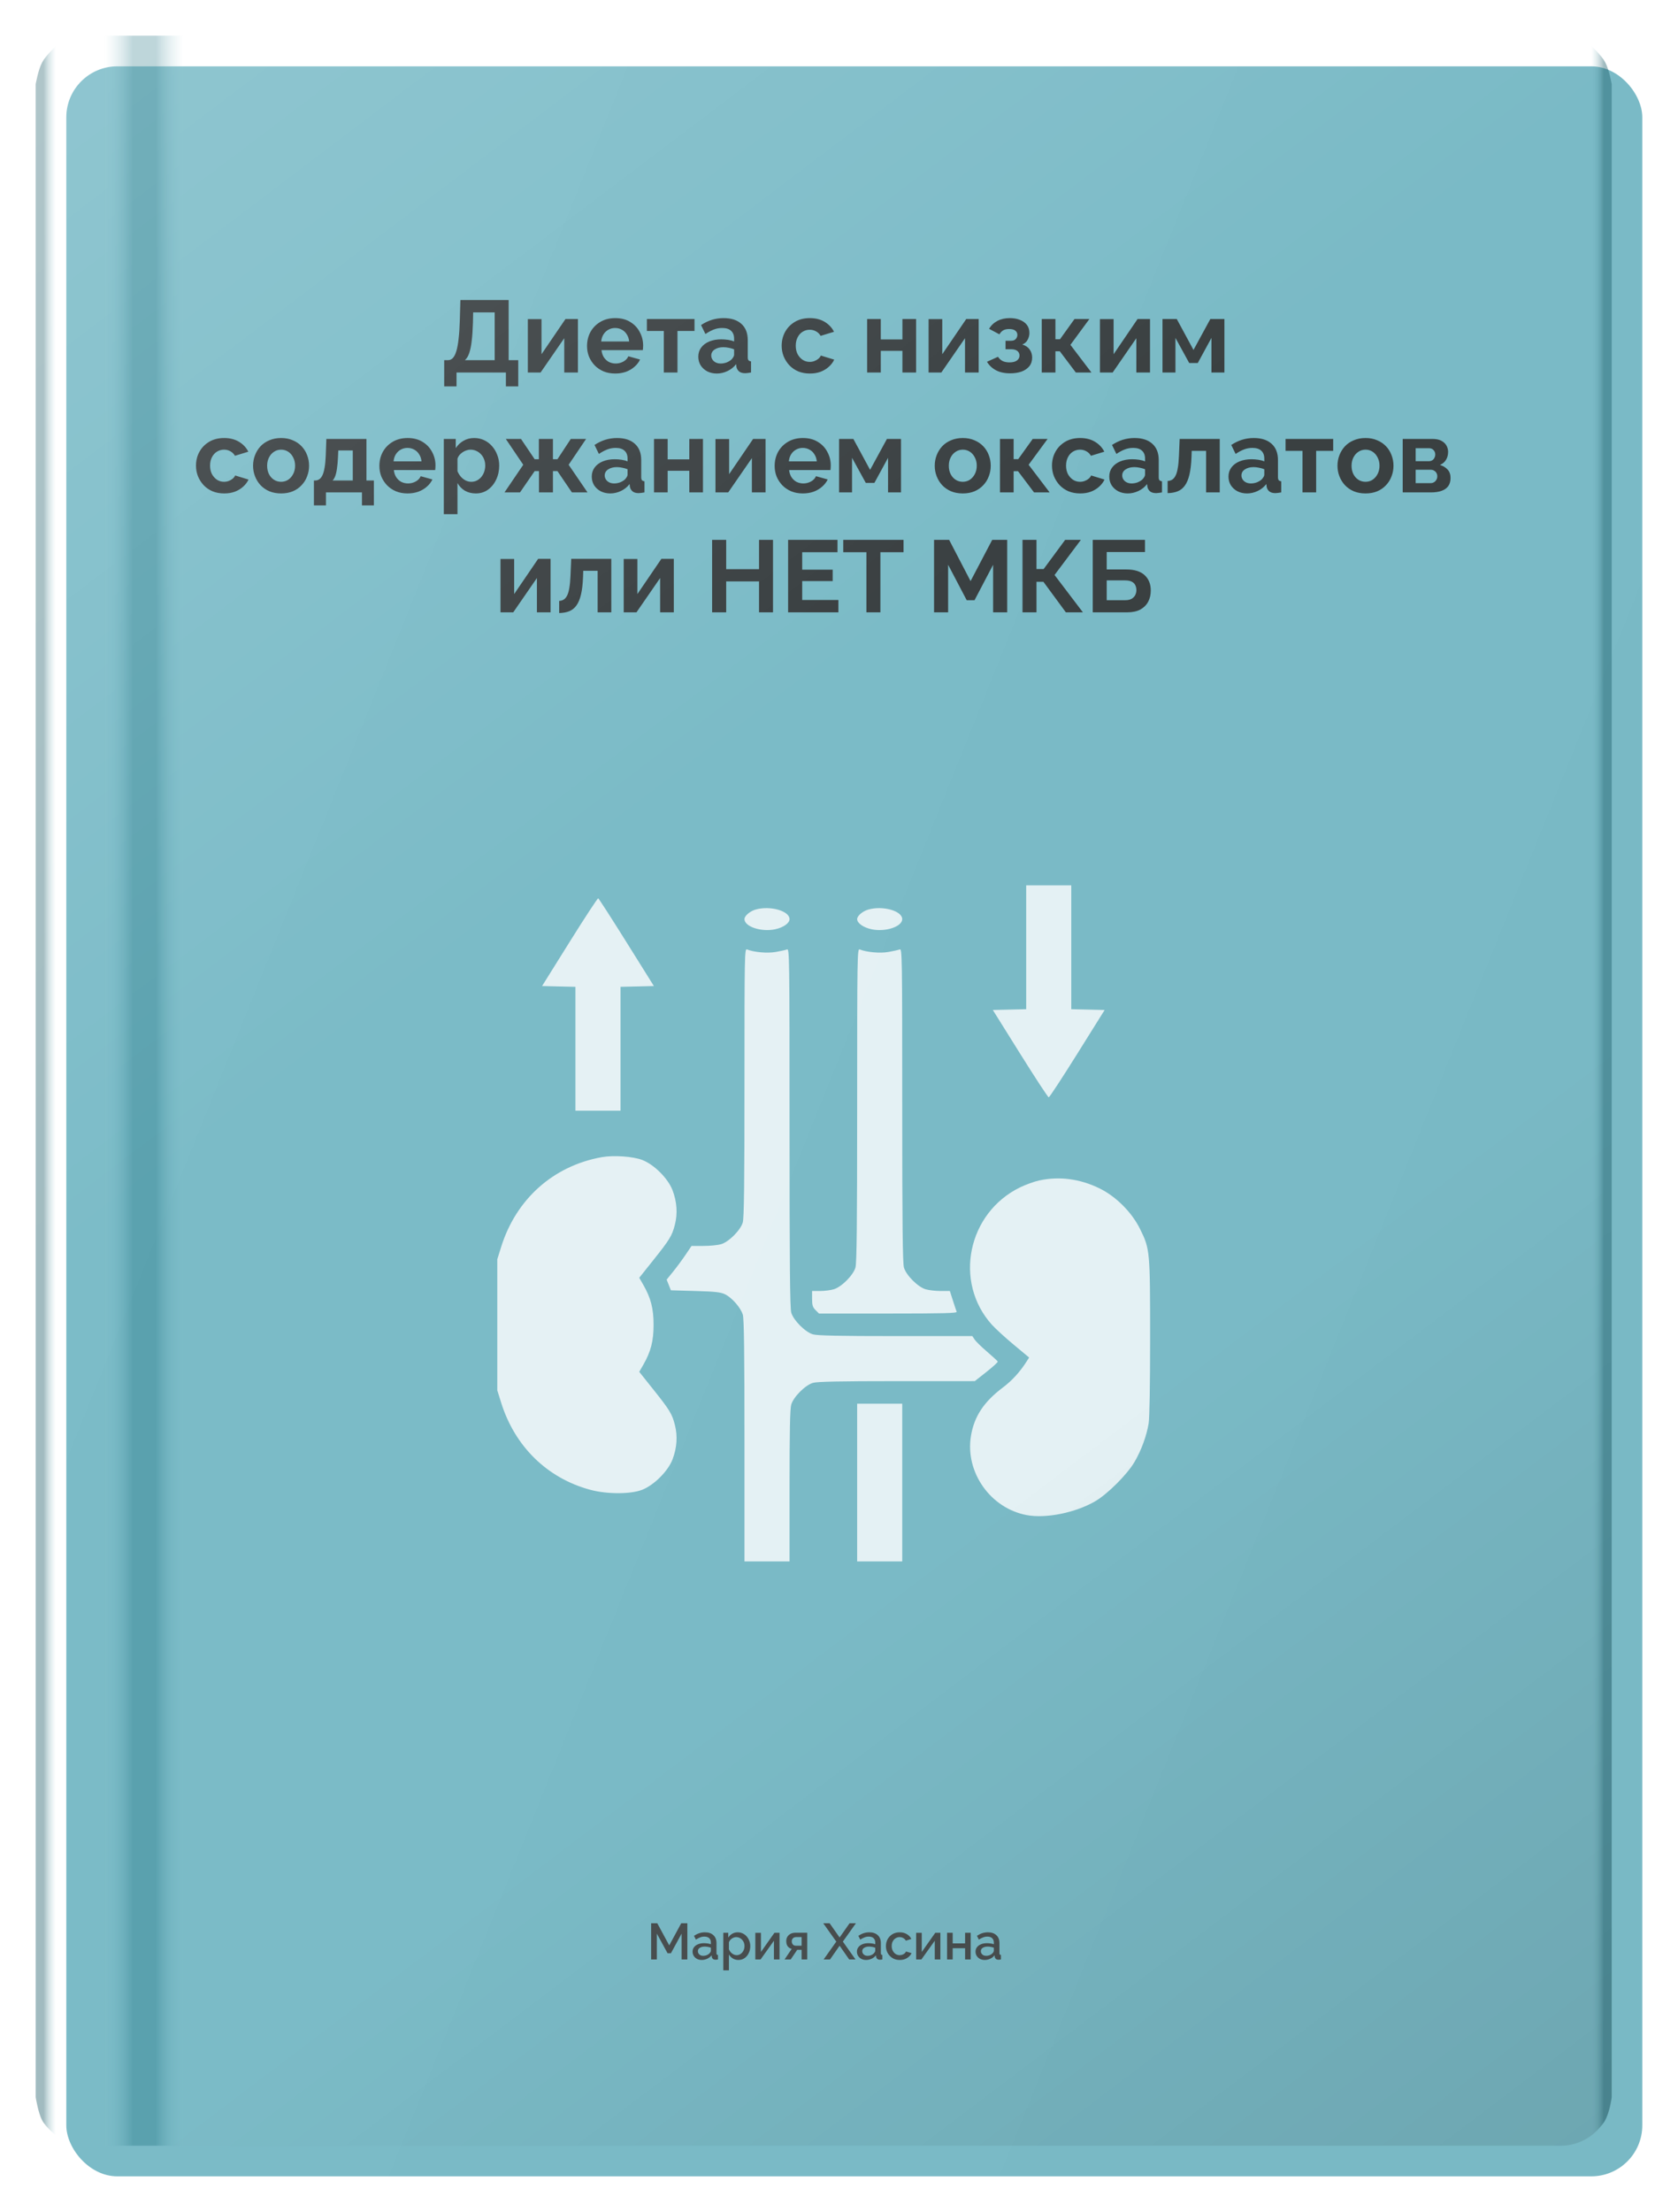 <?xml version="1.0" encoding="UTF-8"?> <svg xmlns="http://www.w3.org/2000/svg" width="658" height="867" viewBox="0 0 658 867" fill="none"> <g filter="url(#filter0_dd_482_361)"> <rect x="14" y="14" width="618" height="827" rx="20" fill="url(#paint0_linear_482_361)"></rect> </g> <g filter="url(#filter1_dd_482_361)"> <path d="M267.274 768V757.88L263.094 765.56H261.774L257.574 757.88V768H255.334V753.8H257.734L262.434 762.48L267.134 753.8H269.534V768H267.274ZM271.58 764.94C271.58 764.273 271.766 763.693 272.14 763.2C272.526 762.693 273.053 762.307 273.72 762.04C274.386 761.76 275.16 761.62 276.04 761.62C276.506 761.62 276.98 761.653 277.46 761.72C277.953 761.787 278.386 761.893 278.76 762.04V761.38C278.76 760.647 278.54 760.073 278.1 759.66C277.66 759.247 277.026 759.04 276.2 759.04C275.613 759.04 275.06 759.147 274.54 759.36C274.02 759.56 273.466 759.847 272.88 760.22L272.14 758.74C272.833 758.273 273.526 757.927 274.22 757.7C274.926 757.473 275.666 757.36 276.44 757.36C277.84 757.36 278.94 757.733 279.74 758.48C280.553 759.213 280.96 760.26 280.96 761.62V765.52C280.96 765.773 281 765.953 281.08 766.06C281.173 766.167 281.326 766.227 281.54 766.24V768C281.34 768.04 281.16 768.067 281 768.08C280.84 768.093 280.706 768.1 280.6 768.1C280.133 768.1 279.78 767.987 279.54 767.76C279.3 767.533 279.16 767.267 279.12 766.96L279.06 766.36C278.606 766.947 278.026 767.4 277.32 767.72C276.613 768.04 275.9 768.2 275.18 768.2C274.486 768.2 273.866 768.06 273.32 767.78C272.773 767.487 272.346 767.093 272.04 766.6C271.733 766.107 271.58 765.553 271.58 764.94ZM278.24 765.58C278.4 765.407 278.526 765.233 278.62 765.06C278.713 764.887 278.76 764.733 278.76 764.6V763.4C278.386 763.253 277.993 763.147 277.58 763.08C277.166 763 276.76 762.96 276.36 762.96C275.56 762.96 274.906 763.12 274.4 763.44C273.906 763.76 273.66 764.2 273.66 764.76C273.66 765.067 273.74 765.36 273.9 765.64C274.073 765.92 274.313 766.147 274.62 766.32C274.94 766.493 275.333 766.58 275.8 766.58C276.28 766.58 276.74 766.487 277.18 766.3C277.62 766.113 277.973 765.873 278.24 765.58ZM289.569 768.2C288.729 768.2 287.989 768 287.349 767.6C286.709 767.2 286.202 766.68 285.829 766.04V772.26H283.629V757.54H285.569V759.42C285.969 758.793 286.489 758.293 287.129 757.92C287.769 757.547 288.482 757.36 289.269 757.36C289.989 757.36 290.649 757.507 291.249 757.8C291.849 758.08 292.369 758.473 292.809 758.98C293.249 759.487 293.589 760.067 293.829 760.72C294.082 761.36 294.209 762.04 294.209 762.76C294.209 763.76 294.009 764.673 293.609 765.5C293.222 766.327 292.675 766.987 291.969 767.48C291.275 767.96 290.475 768.2 289.569 768.2ZM288.849 766.32C289.315 766.32 289.735 766.22 290.109 766.02C290.495 765.82 290.822 765.553 291.089 765.22C291.369 764.887 291.582 764.507 291.729 764.08C291.875 763.653 291.949 763.213 291.949 762.76C291.949 762.28 291.869 761.827 291.709 761.4C291.549 760.973 291.315 760.6 291.009 760.28C290.715 759.96 290.369 759.707 289.969 759.52C289.582 759.333 289.155 759.24 288.689 759.24C288.409 759.24 288.115 759.293 287.809 759.4C287.502 759.507 287.215 759.653 286.949 759.84C286.682 760.027 286.449 760.247 286.249 760.5C286.049 760.753 285.909 761.02 285.829 761.3V764.04C286.015 764.467 286.262 764.853 286.569 765.2C286.875 765.533 287.229 765.807 287.629 766.02C288.029 766.22 288.435 766.32 288.849 766.32ZM296.187 768V757.56H298.387V765.06L303.687 757.54H305.687V768H303.487V760.66L298.247 768H296.187ZM307.656 768L310.456 763.86C309.803 763.7 309.283 763.367 308.896 762.86C308.509 762.353 308.316 761.673 308.316 760.82C308.316 760.167 308.463 759.593 308.756 759.1C309.063 758.607 309.489 758.22 310.036 757.94C310.583 757.66 311.216 757.52 311.936 757.52H316.536V768H314.336V764.22H312.616L310.056 768H307.656ZM312.156 762.62H314.336V759.22H312.296C311.736 759.22 311.289 759.373 310.956 759.68C310.636 759.987 310.476 760.387 310.476 760.88C310.476 761.373 310.616 761.787 310.896 762.12C311.189 762.453 311.609 762.62 312.156 762.62ZM325.316 753.8L329.236 759.38L333.156 753.8H335.636L330.516 761L335.476 768H332.996L329.236 762.62L325.476 768H322.976L327.936 761L322.816 753.8H325.316ZM336.033 764.94C336.033 764.273 336.219 763.693 336.593 763.2C336.979 762.693 337.506 762.307 338.173 762.04C338.839 761.76 339.613 761.62 340.493 761.62C340.959 761.62 341.433 761.653 341.913 761.72C342.406 761.787 342.839 761.893 343.213 762.04V761.38C343.213 760.647 342.993 760.073 342.553 759.66C342.113 759.247 341.479 759.04 340.653 759.04C340.066 759.04 339.513 759.147 338.993 759.36C338.473 759.56 337.919 759.847 337.333 760.22L336.593 758.74C337.286 758.273 337.979 757.927 338.673 757.7C339.379 757.473 340.119 757.36 340.893 757.36C342.293 757.36 343.393 757.733 344.193 758.48C345.006 759.213 345.413 760.26 345.413 761.62V765.52C345.413 765.773 345.453 765.953 345.533 766.06C345.626 766.167 345.779 766.227 345.993 766.24V768C345.793 768.04 345.613 768.067 345.453 768.08C345.293 768.093 345.159 768.1 345.053 768.1C344.586 768.1 344.233 767.987 343.993 767.76C343.753 767.533 343.613 767.267 343.573 766.96L343.513 766.36C343.059 766.947 342.479 767.4 341.773 767.72C341.066 768.04 340.353 768.2 339.633 768.2C338.939 768.2 338.319 768.06 337.773 767.78C337.226 767.487 336.799 767.093 336.493 766.6C336.186 766.107 336.033 765.553 336.033 764.94ZM342.693 765.58C342.853 765.407 342.979 765.233 343.073 765.06C343.166 764.887 343.213 764.733 343.213 764.6V763.4C342.839 763.253 342.446 763.147 342.033 763.08C341.619 763 341.213 762.96 340.813 762.96C340.013 762.96 339.359 763.12 338.853 763.44C338.359 763.76 338.113 764.2 338.113 764.76C338.113 765.067 338.193 765.36 338.353 765.64C338.526 765.92 338.766 766.147 339.073 766.32C339.393 766.493 339.786 766.58 340.253 766.58C340.733 766.58 341.193 766.487 341.633 766.3C342.073 766.113 342.426 765.873 342.693 765.58ZM352.822 768.2C352.008 768.2 351.268 768.06 350.602 767.78C349.948 767.487 349.382 767.087 348.902 766.58C348.422 766.073 348.048 765.493 347.782 764.84C347.528 764.187 347.402 763.493 347.402 762.76C347.402 761.773 347.622 760.873 348.062 760.06C348.515 759.247 349.142 758.593 349.942 758.1C350.755 757.607 351.715 757.36 352.822 757.36C353.888 757.36 354.815 757.6 355.602 758.08C356.402 758.547 356.988 759.173 357.362 759.96L355.222 760.64C354.982 760.2 354.642 759.86 354.202 759.62C353.775 759.367 353.302 759.24 352.782 759.24C352.195 759.24 351.662 759.393 351.182 759.7C350.715 759.993 350.342 760.407 350.062 760.94C349.795 761.46 349.662 762.067 349.662 762.76C349.662 763.427 349.802 764.033 350.082 764.58C350.362 765.113 350.735 765.54 351.202 765.86C351.682 766.167 352.215 766.32 352.802 766.32C353.162 766.32 353.508 766.26 353.842 766.14C354.188 766.007 354.488 765.833 354.742 765.62C354.995 765.393 355.175 765.147 355.282 764.88L357.442 765.52C357.215 766.04 356.875 766.5 356.422 766.9C355.982 767.3 355.455 767.62 354.842 767.86C354.242 768.087 353.568 768.2 352.822 768.2ZM359.254 768V757.56H361.454V765.06L366.754 757.54H368.754V768H366.554V760.66L361.314 768H359.254ZM371.382 768V757.54H373.583V761.7H378.443V757.54H380.643V768H378.443V763.6H373.583V768H371.382ZM382.537 764.94C382.537 764.273 382.723 763.693 383.097 763.2C383.483 762.693 384.01 762.307 384.677 762.04C385.343 761.76 386.117 761.62 386.997 761.62C387.463 761.62 387.937 761.653 388.417 761.72C388.91 761.787 389.343 761.893 389.717 762.04V761.38C389.717 760.647 389.497 760.073 389.057 759.66C388.617 759.247 387.983 759.04 387.157 759.04C386.57 759.04 386.017 759.147 385.497 759.36C384.977 759.56 384.423 759.847 383.837 760.22L383.097 758.74C383.79 758.273 384.483 757.927 385.177 757.7C385.883 757.473 386.623 757.36 387.397 757.36C388.797 757.36 389.897 757.733 390.697 758.48C391.51 759.213 391.917 760.26 391.917 761.62V765.52C391.917 765.773 391.957 765.953 392.037 766.06C392.13 766.167 392.283 766.227 392.497 766.24V768C392.297 768.04 392.117 768.067 391.957 768.08C391.797 768.093 391.663 768.1 391.557 768.1C391.09 768.1 390.737 767.987 390.497 767.76C390.257 767.533 390.117 767.267 390.077 766.96L390.017 766.36C389.563 766.947 388.983 767.4 388.277 767.72C387.57 768.04 386.857 768.2 386.137 768.2C385.443 768.2 384.823 768.06 384.277 767.78C383.73 767.487 383.303 767.093 382.997 766.6C382.69 766.107 382.537 765.553 382.537 764.94ZM389.197 765.58C389.357 765.407 389.483 765.233 389.577 765.06C389.67 764.887 389.717 764.733 389.717 764.6V763.4C389.343 763.253 388.95 763.147 388.537 763.08C388.123 763 387.717 762.96 387.317 762.96C386.517 762.96 385.863 763.12 385.357 763.44C384.863 763.76 384.617 764.2 384.617 764.76C384.617 765.067 384.697 765.36 384.857 765.64C385.03 765.92 385.27 766.147 385.577 766.32C385.897 766.493 386.29 766.58 386.757 766.58C387.237 766.58 387.697 766.487 388.137 766.3C388.577 766.113 388.93 765.873 389.197 765.58Z" fill="#444444" fill-opacity="0.9"></path> </g> <g opacity="0.8"> <path fill-rule="evenodd" clip-rule="evenodd" d="M402.405 371.275V395.549L395.862 395.704L389.32 395.859L400.021 412.974C405.906 422.387 410.957 430.089 411.243 430.089C411.53 430.089 416.58 422.387 422.466 412.974L433.167 395.859L426.624 395.704L420.081 395.549V371.275V347H411.243H402.405V371.275ZM223.354 369.21L212.565 386.474L219.106 386.629L225.647 386.784V411.059V435.333H234.485H243.323V411.059V386.784L249.866 386.629L256.409 386.474L245.709 369.359C239.825 359.946 234.815 352.177 234.576 352.096C234.338 352.013 229.287 359.715 223.354 369.21ZM296.35 356.48C294.081 357.122 291.931 358.956 291.931 360.25C291.931 363.182 298.499 365.371 303.9 364.238C307.14 363.559 309.607 361.835 309.607 360.25C309.607 357.028 302.028 354.873 296.35 356.48ZM340.54 356.48C338.271 357.122 336.121 358.956 336.121 360.25C336.121 361.835 338.588 363.559 341.829 364.238C347.229 365.371 353.797 363.182 353.797 360.25C353.797 357.028 346.218 354.873 340.54 356.48ZM291.931 424.307C291.931 463.976 291.766 477.446 291.26 479.16C290.363 482.193 285.787 486.766 282.753 487.662C281.503 488.031 278.386 488.333 275.828 488.333H271.176L268.849 491.784C267.569 493.682 265.373 496.653 263.969 498.387L261.415 501.539L262.249 503.632L263.082 505.724L272.674 506C280.563 506.227 282.635 506.46 284.351 507.312C287.084 508.669 290.466 512.557 291.282 515.279C291.758 516.867 291.931 530.084 291.931 564.723V612H300.769H309.607V582.39C309.607 560.755 309.788 552.167 310.279 550.507C311.175 547.474 315.751 542.901 318.785 542.005C320.45 541.513 329.259 541.332 351.651 541.328L382.244 541.323L386.835 537.703C389.36 535.712 391.349 533.892 391.253 533.658C391.159 533.425 389.275 531.687 387.068 529.796C384.859 527.906 382.656 525.753 382.171 525.013L381.288 523.667H351.174C329.144 523.667 320.449 523.487 318.785 522.995C315.751 522.099 311.175 517.526 310.279 514.493C309.767 512.761 309.607 495.514 309.607 441.973C309.607 375.29 309.558 371.745 308.641 372.116C308.109 372.331 306.121 372.781 304.222 373.115C300.898 373.702 295.684 373.242 292.898 372.116C291.982 371.746 291.931 374.448 291.931 424.307ZM336.121 433.14C336.121 479.745 335.959 495.102 335.449 496.827C334.553 499.859 329.977 504.433 326.943 505.329C325.692 505.698 323.269 506 321.557 506H318.445V509.061C318.445 511.576 318.688 512.366 319.801 513.478L321.157 514.833H348.294C369.79 514.833 375.371 514.69 375.141 514.143C374.982 513.764 374.316 511.776 373.661 509.727L372.47 506H368.859C366.873 506 364.226 505.698 362.975 505.329C359.941 504.433 355.365 499.859 354.468 496.827C353.959 495.102 353.797 479.745 353.797 433.14C353.797 374.869 353.747 371.745 352.83 372.116C352.299 372.331 350.31 372.781 348.411 373.115C345.088 373.702 339.873 373.242 337.088 372.116C336.171 371.745 336.121 374.869 336.121 433.14ZM235.954 453.548C216.982 456.945 202.39 469.96 196.519 488.721L195 493.578V519.25V544.922L196.518 549.774C201.895 566.958 214.598 579.373 231.447 583.913C238.06 585.694 247.389 585.683 251.885 583.888C256.542 582.028 262.011 576.529 263.734 571.974C265.453 567.426 265.761 562.851 264.642 558.485C263.524 554.123 262.653 552.7 255.98 544.339L250.669 537.683L252.239 534.953C255.218 529.775 256.288 525.626 256.288 519.25C256.288 512.874 255.218 508.725 252.239 503.547L250.669 500.817L255.98 494.161C262.653 485.8 263.524 484.377 264.642 480.015C265.761 475.649 265.453 471.074 263.734 466.526C261.993 461.923 256.522 456.445 251.885 454.66C248.19 453.238 240.631 452.711 235.954 453.548ZM407.501 462.674C405.594 463.087 402.238 464.297 400.044 465.362C379.438 475.361 373.847 502.431 388.927 519.194C390.305 520.726 394.159 524.251 397.493 527.028L403.553 532.077L402.63 533.531C399.999 537.674 396.888 541.094 393.279 543.809C385.808 549.429 382.038 555.124 380.76 562.719C378.361 576.984 388.377 591.207 402.681 593.848C410.218 595.24 421.745 592.9 429.465 588.412C434.281 585.612 441.984 577.924 444.846 573.06C447.532 568.495 449.63 562.778 450.432 557.841C450.778 555.704 451.003 542.414 451 524.219C450.994 490.273 450.926 489.544 447.08 481.744C443.823 475.141 437.65 468.957 431.128 465.767C423.472 462.021 415.385 460.962 407.501 462.674ZM336.121 581.083V612H344.959H353.797V581.083V550.167H344.959H336.121V581.083Z" fill="white"></path> </g> <g filter="url(#filter2_dd_482_361)"> <path d="M174.18 151.44V141.16H175.7C176.42 141.16 177.047 140.88 177.58 140.32C178.114 139.76 178.567 138.867 178.94 137.64C179.314 136.413 179.607 134.827 179.82 132.88C180.06 130.907 180.22 128.52 180.3 125.72L180.54 117.6H199.46V141.16H203.22V151.44H198.38V146H179.02V151.44H174.18ZM182.3 141.16H193.98V122.44H185.54L185.46 126.44C185.38 129.213 185.22 131.573 184.98 133.52C184.767 135.467 184.447 137.067 184.02 138.32C183.62 139.573 183.047 140.52 182.3 141.16ZM206.983 146V125.08H212.343V138.84L221.743 125.04H226.623V146H221.263V132.56L211.983 146H206.983ZM241.234 146.4C239.554 146.4 238.034 146.12 236.674 145.56C235.314 144.973 234.154 144.187 233.194 143.2C232.234 142.187 231.488 141.04 230.954 139.76C230.448 138.453 230.194 137.08 230.194 135.64C230.194 133.64 230.634 131.813 231.514 130.16C232.421 128.507 233.701 127.187 235.354 126.2C237.034 125.187 239.008 124.68 241.274 124.68C243.568 124.68 245.528 125.187 247.154 126.2C248.781 127.187 250.021 128.507 250.874 130.16C251.754 131.787 252.194 133.547 252.194 135.44C252.194 135.76 252.181 136.093 252.154 136.44C252.128 136.76 252.101 137.027 252.074 137.24H235.874C235.981 138.307 236.288 139.24 236.794 140.04C237.328 140.84 237.994 141.453 238.794 141.88C239.621 142.28 240.501 142.48 241.434 142.48C242.501 142.48 243.501 142.227 244.434 141.72C245.394 141.187 246.048 140.493 246.394 139.64L250.994 140.92C250.488 141.987 249.754 142.933 248.794 143.76C247.861 144.587 246.754 145.24 245.474 145.72C244.194 146.173 242.781 146.4 241.234 146.4ZM235.754 133.84H246.714C246.608 132.773 246.301 131.853 245.794 131.08C245.314 130.28 244.674 129.667 243.874 129.24C243.074 128.787 242.181 128.56 241.194 128.56C240.234 128.56 239.354 128.787 238.554 129.24C237.781 129.667 237.141 130.28 236.634 131.08C236.154 131.853 235.861 132.773 235.754 133.84ZM260.3 146V129.72H253.66V125.04H272.34V129.72H265.66V146H260.3ZM273.824 139.8C273.824 138.44 274.198 137.253 274.944 136.24C275.718 135.2 276.784 134.4 278.144 133.84C279.504 133.28 281.064 133 282.824 133C283.704 133 284.598 133.067 285.504 133.2C286.411 133.333 287.198 133.547 287.864 133.84V132.72C287.864 131.387 287.464 130.36 286.664 129.64C285.891 128.92 284.731 128.56 283.184 128.56C282.038 128.56 280.944 128.76 279.904 129.16C278.864 129.56 277.771 130.147 276.624 130.92L274.904 127.4C276.291 126.493 277.704 125.813 279.144 125.36C280.611 124.907 282.144 124.68 283.744 124.68C286.731 124.68 289.051 125.427 290.704 126.92C292.384 128.413 293.224 130.547 293.224 133.32V140C293.224 140.56 293.318 140.96 293.504 141.2C293.718 141.44 294.051 141.587 294.504 141.64V146C294.024 146.08 293.584 146.147 293.184 146.2C292.811 146.253 292.491 146.28 292.224 146.28C291.158 146.28 290.344 146.04 289.784 145.56C289.251 145.08 288.918 144.493 288.784 143.8L288.664 142.72C287.758 143.893 286.624 144.8 285.264 145.44C283.904 146.08 282.518 146.4 281.104 146.4C279.718 146.4 278.464 146.12 277.344 145.56C276.251 144.973 275.384 144.187 274.744 143.2C274.131 142.187 273.824 141.053 273.824 139.8ZM286.864 140.88C287.158 140.56 287.398 140.24 287.584 139.92C287.771 139.6 287.864 139.307 287.864 139.04V136.92C287.224 136.653 286.531 136.453 285.784 136.32C285.038 136.16 284.331 136.08 283.664 136.08C282.278 136.08 281.131 136.387 280.224 137C279.344 137.587 278.904 138.373 278.904 139.36C278.904 139.893 279.051 140.4 279.344 140.88C279.638 141.36 280.064 141.747 280.624 142.04C281.184 142.333 281.851 142.48 282.624 142.48C283.424 142.48 284.211 142.333 284.984 142.04C285.758 141.72 286.384 141.333 286.864 140.88ZM317.602 146.4C315.896 146.4 314.362 146.12 313.002 145.56C311.642 144.973 310.482 144.173 309.522 143.16C308.562 142.12 307.816 140.947 307.282 139.64C306.776 138.333 306.522 136.96 306.522 135.52C306.522 133.547 306.962 131.747 307.842 130.12C308.749 128.467 310.029 127.147 311.682 126.16C313.336 125.173 315.296 124.68 317.562 124.68C319.829 124.68 321.776 125.173 323.402 126.16C325.029 127.147 326.242 128.44 327.042 130.04L321.802 131.64C321.349 130.867 320.749 130.28 320.002 129.88C319.256 129.453 318.429 129.24 317.522 129.24C316.509 129.24 315.576 129.507 314.722 130.04C313.896 130.547 313.242 131.28 312.762 132.24C312.282 133.173 312.042 134.267 312.042 135.52C312.042 136.747 312.282 137.84 312.762 138.8C313.269 139.733 313.936 140.48 314.762 141.04C315.589 141.573 316.509 141.84 317.522 141.84C318.162 141.84 318.762 141.733 319.322 141.52C319.909 141.307 320.429 141.013 320.882 140.64C321.336 140.267 321.669 139.84 321.882 139.36L327.122 140.96C326.642 142 325.936 142.933 325.002 143.76C324.096 144.587 323.016 145.24 321.762 145.72C320.536 146.173 319.149 146.4 317.602 146.4ZM340.03 146V125.04H345.39V133.04H353.87V125.04H359.23V146H353.87V137.52H345.39V146H340.03ZM364.131 146V125.08H369.491V138.84L378.891 125.04H383.771V146H378.411V132.56L369.131 146H364.131ZM396.143 146.32C393.903 146.32 392.036 145.92 390.543 145.12C389.049 144.32 387.876 143.213 387.023 141.8L391.343 139.84C391.796 140.533 392.383 141.08 393.103 141.48C393.849 141.853 394.769 142.04 395.863 142.04C397.116 142.04 398.076 141.8 398.743 141.32C399.436 140.813 399.783 140.16 399.783 139.36C399.783 138.613 399.503 138.013 398.943 137.56C398.383 137.107 397.556 136.88 396.463 136.88H394.303V133.56H396.503C397.009 133.56 397.436 133.467 397.783 133.28C398.156 133.067 398.436 132.787 398.623 132.44C398.836 132.093 398.943 131.693 398.943 131.24C398.943 130.573 398.676 130.027 398.143 129.6C397.636 129.173 396.823 128.96 395.703 128.96C394.769 128.96 393.996 129.133 393.383 129.48C392.796 129.827 392.303 130.347 391.903 131.04L387.863 128.88C388.609 127.573 389.676 126.547 391.063 125.8C392.476 125.053 394.116 124.68 395.983 124.68C397.449 124.68 398.756 124.907 399.903 125.36C401.076 125.813 401.996 126.467 402.663 127.32C403.329 128.173 403.663 129.24 403.663 130.52C403.663 131.427 403.436 132.307 402.983 133.16C402.556 134.013 401.849 134.64 400.863 135.04C402.143 135.413 403.103 136.053 403.743 136.96C404.409 137.867 404.743 138.933 404.743 140.16C404.743 141.493 404.369 142.627 403.623 143.56C402.876 144.467 401.863 145.16 400.583 145.64C399.303 146.093 397.823 146.32 396.143 146.32ZM408.506 146V125.04H413.866V132.96H415.666L421.346 125.04H427.186L419.746 135.16L427.986 146H421.866L415.586 137.68H413.866V146H408.506ZM431.319 146V125.08H436.679V138.84L446.079 125.04H450.959V146H445.599V132.56L436.319 146H431.319ZM455.85 146V125.04H461.45L468.01 137.16L474.61 125.04H480.13V146H475.05V132.44L469.69 142.28H466.33L460.93 132.44V146H455.85ZM87.934 193.4C86.228 193.4 84.694 193.12 83.334 192.56C81.974 191.973 80.814 191.173 79.854 190.16C78.894 189.12 78.148 187.947 77.614 186.64C77.108 185.333 76.854 183.96 76.854 182.52C76.854 180.547 77.294 178.747 78.174 177.12C79.081 175.467 80.361 174.147 82.014 173.16C83.668 172.173 85.628 171.68 87.894 171.68C90.161 171.68 92.108 172.173 93.734 173.16C95.361 174.147 96.574 175.44 97.374 177.04L92.134 178.64C91.681 177.867 91.081 177.28 90.334 176.88C89.588 176.453 88.761 176.24 87.854 176.24C86.841 176.24 85.908 176.507 85.054 177.04C84.228 177.547 83.574 178.28 83.094 179.24C82.614 180.173 82.374 181.267 82.374 182.52C82.374 183.747 82.614 184.84 83.094 185.8C83.601 186.733 84.268 187.48 85.094 188.04C85.921 188.573 86.841 188.84 87.854 188.84C88.494 188.84 89.094 188.733 89.654 188.52C90.241 188.307 90.761 188.013 91.214 187.64C91.668 187.267 92.001 186.84 92.214 186.36L97.454 187.96C96.974 189 96.268 189.933 95.334 190.76C94.428 191.587 93.348 192.24 92.094 192.72C90.868 193.173 89.481 193.4 87.934 193.4ZM110.237 193.4C108.531 193.4 106.997 193.12 105.637 192.56C104.277 191.973 103.117 191.173 102.157 190.16C101.224 189.147 100.504 187.987 99.997 186.68C99.49 185.373 99.237 184 99.237 182.56C99.237 181.093 99.49 179.707 99.997 178.4C100.504 177.093 101.224 175.933 102.157 174.92C103.117 173.907 104.277 173.12 105.637 172.56C106.997 171.973 108.531 171.68 110.237 171.68C111.944 171.68 113.464 171.973 114.797 172.56C116.157 173.12 117.317 173.907 118.277 174.92C119.237 175.933 119.957 177.093 120.437 178.4C120.944 179.707 121.197 181.093 121.197 182.56C121.197 184 120.944 185.373 120.437 186.68C119.957 187.987 119.237 189.147 118.277 190.16C117.344 191.173 116.197 191.973 114.837 192.56C113.477 193.12 111.944 193.4 110.237 193.4ZM104.757 182.56C104.757 183.787 104.997 184.88 105.477 185.84C105.957 186.773 106.611 187.507 107.437 188.04C108.264 188.573 109.197 188.84 110.237 188.84C111.251 188.84 112.171 188.573 112.997 188.04C113.824 187.48 114.477 186.733 114.957 185.8C115.464 184.84 115.717 183.747 115.717 182.52C115.717 181.32 115.464 180.24 114.957 179.28C114.477 178.32 113.824 177.573 112.997 177.04C112.171 176.507 111.251 176.24 110.237 176.24C109.197 176.24 108.264 176.52 107.437 177.08C106.611 177.613 105.957 178.36 105.477 179.32C104.997 180.253 104.757 181.333 104.757 182.56ZM123.095 198.08V188.32H123.655C124.188 188.32 124.682 188.173 125.135 187.88C125.615 187.587 126.028 187.093 126.375 186.4C126.748 185.68 127.042 184.693 127.255 183.44C127.495 182.187 127.655 180.587 127.735 178.64L127.975 172.04H143.695V188.32H146.615V198.08H141.935V193H127.815V198.08H123.095ZM130.415 188.32H138.335V176.56H132.655L132.535 179.16C132.455 180.92 132.322 182.413 132.135 183.64C131.975 184.84 131.748 185.827 131.455 186.6C131.188 187.347 130.842 187.92 130.415 188.32ZM159.808 193.4C158.128 193.4 156.608 193.12 155.248 192.56C153.888 191.973 152.728 191.187 151.768 190.2C150.808 189.187 150.062 188.04 149.528 186.76C149.022 185.453 148.768 184.08 148.768 182.64C148.768 180.64 149.208 178.813 150.088 177.16C150.995 175.507 152.275 174.187 153.928 173.2C155.608 172.187 157.582 171.68 159.848 171.68C162.142 171.68 164.102 172.187 165.728 173.2C167.355 174.187 168.595 175.507 169.448 177.16C170.328 178.787 170.768 180.547 170.768 182.44C170.768 182.76 170.755 183.093 170.728 183.44C170.702 183.76 170.675 184.027 170.648 184.24H154.448C154.555 185.307 154.862 186.24 155.368 187.04C155.902 187.84 156.568 188.453 157.368 188.88C158.195 189.28 159.075 189.48 160.008 189.48C161.075 189.48 162.075 189.227 163.008 188.72C163.968 188.187 164.622 187.493 164.968 186.64L169.568 187.92C169.062 188.987 168.328 189.933 167.368 190.76C166.435 191.587 165.328 192.24 164.048 192.72C162.768 193.173 161.355 193.4 159.808 193.4ZM154.328 180.84H165.288C165.182 179.773 164.875 178.853 164.368 178.08C163.888 177.28 163.248 176.667 162.448 176.24C161.648 175.787 160.755 175.56 159.768 175.56C158.808 175.56 157.928 175.787 157.128 176.24C156.355 176.667 155.715 177.28 155.208 178.08C154.728 178.853 154.435 179.773 154.328 180.84ZM186.594 193.4C184.967 193.4 183.527 193.04 182.274 192.32C181.047 191.573 180.087 190.573 179.394 189.32V201.52H174.034V172.04H178.714V175.64C179.514 174.413 180.527 173.453 181.754 172.76C182.98 172.04 184.38 171.68 185.954 171.68C187.367 171.68 188.66 171.96 189.834 172.52C191.034 173.08 192.074 173.867 192.954 174.88C193.834 175.867 194.514 177.013 194.994 178.32C195.5 179.6 195.754 180.987 195.754 182.48C195.754 184.507 195.354 186.347 194.554 188C193.78 189.653 192.7 190.973 191.314 191.96C189.954 192.92 188.38 193.4 186.594 193.4ZM184.794 188.84C185.62 188.84 186.367 188.667 187.034 188.32C187.7 187.973 188.274 187.507 188.754 186.92C189.26 186.307 189.634 185.627 189.874 184.88C190.14 184.107 190.274 183.307 190.274 182.48C190.274 181.6 190.127 180.787 189.834 180.04C189.567 179.293 189.167 178.64 188.634 178.08C188.1 177.493 187.474 177.04 186.754 176.72C186.06 176.4 185.3 176.24 184.474 176.24C183.967 176.24 183.447 176.333 182.914 176.52C182.407 176.68 181.914 176.92 181.434 177.24C180.954 177.56 180.527 177.933 180.154 178.36C179.807 178.787 179.554 179.253 179.394 179.76V184.68C179.714 185.453 180.14 186.16 180.674 186.8C181.234 187.44 181.874 187.947 182.594 188.32C183.314 188.667 184.047 188.84 184.794 188.84ZM197.825 193L205.185 182.16L198.345 172.04H204.305L209.665 180H211.305V172.04H216.825V180H218.585L223.825 172.04H229.825L222.985 182.16L230.385 193H224.265L218.585 184.64H216.825V193H211.345V184.64H209.665L203.905 193H197.825ZM232.047 186.8C232.047 185.44 232.42 184.253 233.167 183.24C233.94 182.2 235.007 181.4 236.367 180.84C237.727 180.28 239.287 180 241.047 180C241.927 180 242.82 180.067 243.727 180.2C244.634 180.333 245.42 180.547 246.087 180.84V179.72C246.087 178.387 245.687 177.36 244.887 176.64C244.114 175.92 242.954 175.56 241.407 175.56C240.26 175.56 239.167 175.76 238.127 176.16C237.087 176.56 235.994 177.147 234.847 177.92L233.127 174.4C234.514 173.493 235.927 172.813 237.367 172.36C238.834 171.907 240.367 171.68 241.967 171.68C244.954 171.68 247.274 172.427 248.927 173.92C250.607 175.413 251.447 177.547 251.447 180.32V187C251.447 187.56 251.54 187.96 251.727 188.2C251.94 188.44 252.274 188.587 252.727 188.64V193C252.247 193.08 251.807 193.147 251.407 193.2C251.034 193.253 250.714 193.28 250.447 193.28C249.38 193.28 248.567 193.04 248.007 192.56C247.474 192.08 247.14 191.493 247.007 190.8L246.887 189.72C245.98 190.893 244.847 191.8 243.487 192.44C242.127 193.08 240.74 193.4 239.327 193.4C237.94 193.4 236.687 193.12 235.567 192.56C234.474 191.973 233.607 191.187 232.967 190.2C232.354 189.187 232.047 188.053 232.047 186.8ZM245.087 187.88C245.38 187.56 245.62 187.24 245.807 186.92C245.994 186.6 246.087 186.307 246.087 186.04V183.92C245.447 183.653 244.754 183.453 244.007 183.32C243.26 183.16 242.554 183.08 241.887 183.08C240.5 183.08 239.354 183.387 238.447 184C237.567 184.587 237.127 185.373 237.127 186.36C237.127 186.893 237.274 187.4 237.567 187.88C237.86 188.36 238.287 188.747 238.847 189.04C239.407 189.333 240.074 189.48 240.847 189.48C241.647 189.48 242.434 189.333 243.207 189.04C243.98 188.72 244.607 188.333 245.087 187.88ZM256.456 193V172.04H261.816V180.04H270.296V172.04H275.656V193H270.296V184.52H261.816V193H256.456ZM280.557 193V172.08H285.917V185.84L295.317 172.04H300.197V193H294.837V179.56L285.557 193H280.557ZM314.808 193.4C313.128 193.4 311.608 193.12 310.248 192.56C308.888 191.973 307.728 191.187 306.768 190.2C305.808 189.187 305.062 188.04 304.528 186.76C304.022 185.453 303.768 184.08 303.768 182.64C303.768 180.64 304.208 178.813 305.088 177.16C305.995 175.507 307.275 174.187 308.928 173.2C310.608 172.187 312.582 171.68 314.848 171.68C317.142 171.68 319.102 172.187 320.728 173.2C322.355 174.187 323.595 175.507 324.448 177.16C325.328 178.787 325.768 180.547 325.768 182.44C325.768 182.76 325.755 183.093 325.728 183.44C325.702 183.76 325.675 184.027 325.648 184.24H309.448C309.555 185.307 309.862 186.24 310.368 187.04C310.902 187.84 311.568 188.453 312.368 188.88C313.195 189.28 314.075 189.48 315.008 189.48C316.075 189.48 317.075 189.227 318.008 188.72C318.968 188.187 319.622 187.493 319.968 186.64L324.568 187.92C324.062 188.987 323.328 189.933 322.368 190.76C321.435 191.587 320.328 192.24 319.048 192.72C317.768 193.173 316.355 193.4 314.808 193.4ZM309.328 180.84H320.288C320.182 179.773 319.875 178.853 319.368 178.08C318.888 177.28 318.248 176.667 317.448 176.24C316.648 175.787 315.755 175.56 314.768 175.56C313.808 175.56 312.928 175.787 312.128 176.24C311.355 176.667 310.715 177.28 310.208 178.08C309.728 178.853 309.435 179.773 309.328 180.84ZM329.034 193V172.04H334.634L341.194 184.16L347.794 172.04H353.314V193H348.234V179.44L342.874 189.28H339.514L334.114 179.44V193H329.034ZM377.542 193.4C375.835 193.4 374.302 193.12 372.942 192.56C371.582 191.973 370.422 191.173 369.462 190.16C368.529 189.147 367.809 187.987 367.302 186.68C366.795 185.373 366.542 184 366.542 182.56C366.542 181.093 366.795 179.707 367.302 178.4C367.809 177.093 368.529 175.933 369.462 174.92C370.422 173.907 371.582 173.12 372.942 172.56C374.302 171.973 375.835 171.68 377.542 171.68C379.249 171.68 380.769 171.973 382.102 172.56C383.462 173.12 384.622 173.907 385.582 174.92C386.542 175.933 387.262 177.093 387.742 178.4C388.249 179.707 388.502 181.093 388.502 182.56C388.502 184 388.249 185.373 387.742 186.68C387.262 187.987 386.542 189.147 385.582 190.16C384.649 191.173 383.502 191.973 382.142 192.56C380.782 193.12 379.249 193.4 377.542 193.4ZM372.062 182.56C372.062 183.787 372.302 184.88 372.782 185.84C373.262 186.773 373.915 187.507 374.742 188.04C375.569 188.573 376.502 188.84 377.542 188.84C378.555 188.84 379.475 188.573 380.302 188.04C381.129 187.48 381.782 186.733 382.262 185.8C382.769 184.84 383.022 183.747 383.022 182.52C383.022 181.32 382.769 180.24 382.262 179.28C381.782 178.32 381.129 177.573 380.302 177.04C379.475 176.507 378.555 176.24 377.542 176.24C376.502 176.24 375.569 176.52 374.742 177.08C373.915 177.613 373.262 178.36 372.782 179.32C372.302 180.253 372.062 181.333 372.062 182.56ZM392.12 193V172.04H397.48V179.96H399.28L404.96 172.04H410.8L403.36 182.16L411.6 193H405.48L399.2 184.68H397.48V193H392.12ZM423.598 193.4C421.892 193.4 420.358 193.12 418.998 192.56C417.638 191.973 416.478 191.173 415.518 190.16C414.558 189.12 413.812 187.947 413.278 186.64C412.772 185.333 412.518 183.96 412.518 182.52C412.518 180.547 412.958 178.747 413.838 177.12C414.745 175.467 416.025 174.147 417.678 173.16C419.332 172.173 421.292 171.68 423.558 171.68C425.825 171.68 427.772 172.173 429.398 173.16C431.025 174.147 432.238 175.44 433.038 177.04L427.798 178.64C427.345 177.867 426.745 177.28 425.998 176.88C425.252 176.453 424.425 176.24 423.518 176.24C422.505 176.24 421.572 176.507 420.718 177.04C419.892 177.547 419.238 178.28 418.758 179.24C418.278 180.173 418.038 181.267 418.038 182.52C418.038 183.747 418.278 184.84 418.758 185.8C419.265 186.733 419.932 187.48 420.758 188.04C421.585 188.573 422.505 188.84 423.518 188.84C424.158 188.84 424.758 188.733 425.318 188.52C425.905 188.307 426.425 188.013 426.878 187.64C427.332 187.267 427.665 186.84 427.878 186.36L433.118 187.96C432.638 189 431.932 189.933 430.998 190.76C430.092 191.587 429.012 192.24 427.758 192.72C426.532 193.173 425.145 193.4 423.598 193.4ZM434.977 186.8C434.977 185.44 435.35 184.253 436.097 183.24C436.87 182.2 437.937 181.4 439.297 180.84C440.657 180.28 442.217 180 443.977 180C444.857 180 445.75 180.067 446.657 180.2C447.563 180.333 448.35 180.547 449.017 180.84V179.72C449.017 178.387 448.617 177.36 447.817 176.64C447.043 175.92 445.883 175.56 444.337 175.56C443.19 175.56 442.097 175.76 441.057 176.16C440.017 176.56 438.923 177.147 437.777 177.92L436.057 174.4C437.443 173.493 438.857 172.813 440.297 172.36C441.763 171.907 443.297 171.68 444.897 171.68C447.883 171.68 450.203 172.427 451.857 173.92C453.537 175.413 454.377 177.547 454.377 180.32V187C454.377 187.56 454.47 187.96 454.657 188.2C454.87 188.44 455.203 188.587 455.657 188.64V193C455.177 193.08 454.737 193.147 454.337 193.2C453.963 193.253 453.643 193.28 453.377 193.28C452.31 193.28 451.497 193.04 450.937 192.56C450.403 192.08 450.07 191.493 449.937 190.8L449.817 189.72C448.91 190.893 447.777 191.8 446.417 192.44C445.057 193.08 443.67 193.4 442.257 193.4C440.87 193.4 439.617 193.12 438.497 192.56C437.403 191.973 436.537 191.187 435.897 190.2C435.283 189.187 434.977 188.053 434.977 186.8ZM448.017 187.88C448.31 187.56 448.55 187.24 448.737 186.92C448.923 186.6 449.017 186.307 449.017 186.04V183.92C448.377 183.653 447.683 183.453 446.937 183.32C446.19 183.16 445.483 183.08 444.817 183.08C443.43 183.08 442.283 183.387 441.377 184C440.497 184.587 440.057 185.373 440.057 186.36C440.057 186.893 440.203 187.4 440.497 187.88C440.79 188.36 441.217 188.747 441.777 189.04C442.337 189.333 443.003 189.48 443.777 189.48C444.577 189.48 445.363 189.333 446.137 189.04C446.91 188.72 447.537 188.333 448.017 187.88ZM457.865 193.28V188.52C458.505 188.493 459.079 188.333 459.585 188.04C460.092 187.747 460.532 187.253 460.905 186.56C461.305 185.84 461.612 184.84 461.825 183.56C462.065 182.28 462.225 180.64 462.305 178.64L462.585 172.04H478.305V193H472.945V176.72H467.305L467.225 179.16C467.119 181.907 466.852 184.187 466.425 186C465.999 187.813 465.399 189.253 464.625 190.32C463.879 191.36 462.945 192.107 461.825 192.56C460.705 193.013 459.385 193.253 457.865 193.28ZM481.734 186.8C481.734 185.44 482.108 184.253 482.854 183.24C483.628 182.2 484.694 181.4 486.054 180.84C487.414 180.28 488.974 180 490.734 180C491.614 180 492.508 180.067 493.414 180.2C494.321 180.333 495.108 180.547 495.774 180.84V179.72C495.774 178.387 495.374 177.36 494.574 176.64C493.801 175.92 492.641 175.56 491.094 175.56C489.948 175.56 488.854 175.76 487.814 176.16C486.774 176.56 485.681 177.147 484.534 177.92L482.814 174.4C484.201 173.493 485.614 172.813 487.054 172.36C488.521 171.907 490.054 171.68 491.654 171.68C494.641 171.68 496.961 172.427 498.614 173.92C500.294 175.413 501.134 177.547 501.134 180.32V187C501.134 187.56 501.228 187.96 501.414 188.2C501.628 188.44 501.961 188.587 502.414 188.64V193C501.934 193.08 501.494 193.147 501.094 193.2C500.721 193.253 500.401 193.28 500.134 193.28C499.068 193.28 498.254 193.04 497.694 192.56C497.161 192.08 496.828 191.493 496.694 190.8L496.574 189.72C495.668 190.893 494.534 191.8 493.174 192.44C491.814 193.08 490.428 193.4 489.014 193.4C487.628 193.4 486.374 193.12 485.254 192.56C484.161 191.973 483.294 191.187 482.654 190.2C482.041 189.187 481.734 188.053 481.734 186.8ZM494.774 187.88C495.068 187.56 495.308 187.24 495.494 186.92C495.681 186.6 495.774 186.307 495.774 186.04V183.92C495.134 183.653 494.441 183.453 493.694 183.32C492.948 183.16 492.241 183.08 491.574 183.08C490.188 183.08 489.041 183.387 488.134 184C487.254 184.587 486.814 185.373 486.814 186.36C486.814 186.893 486.961 187.4 487.254 187.88C487.548 188.36 487.974 188.747 488.534 189.04C489.094 189.333 489.761 189.48 490.534 189.48C491.334 189.48 492.121 189.333 492.894 189.04C493.668 188.72 494.294 188.333 494.774 187.88ZM510.749 193V176.72H504.109V172.04H522.789V176.72H516.109V193H510.749ZM535.472 193.4C533.765 193.4 532.232 193.12 530.872 192.56C529.512 191.973 528.352 191.173 527.392 190.16C526.458 189.147 525.738 187.987 525.232 186.68C524.725 185.373 524.472 184 524.472 182.56C524.472 181.093 524.725 179.707 525.232 178.4C525.738 177.093 526.458 175.933 527.392 174.92C528.352 173.907 529.512 173.12 530.872 172.56C532.232 171.973 533.765 171.68 535.472 171.68C537.178 171.68 538.698 171.973 540.032 172.56C541.392 173.12 542.552 173.907 543.512 174.92C544.472 175.933 545.192 177.093 545.672 178.4C546.178 179.707 546.432 181.093 546.432 182.56C546.432 184 546.178 185.373 545.672 186.68C545.192 187.987 544.472 189.147 543.512 190.16C542.578 191.173 541.432 191.973 540.072 192.56C538.712 193.12 537.178 193.4 535.472 193.4ZM529.992 182.56C529.992 183.787 530.232 184.88 530.712 185.84C531.192 186.773 531.845 187.507 532.672 188.04C533.498 188.573 534.432 188.84 535.472 188.84C536.485 188.84 537.405 188.573 538.232 188.04C539.058 187.48 539.712 186.733 540.192 185.8C540.698 184.84 540.952 183.747 540.952 182.52C540.952 181.32 540.698 180.24 540.192 179.28C539.712 178.32 539.058 177.573 538.232 177.04C537.405 176.507 536.485 176.24 535.472 176.24C534.432 176.24 533.498 176.52 532.672 177.08C531.845 177.613 531.192 178.36 530.712 179.32C530.232 180.253 529.992 181.333 529.992 182.56ZM550.049 193V172.04H561.729C563.169 172.04 564.329 172.28 565.209 172.76C566.116 173.24 566.783 173.867 567.209 174.64C567.636 175.413 567.849 176.24 567.849 177.12C567.849 178.293 567.583 179.32 567.049 180.2C566.543 181.08 565.743 181.76 564.649 182.24C565.876 182.587 566.876 183.187 567.649 184.04C568.423 184.867 568.809 185.96 568.809 187.32C568.809 188.627 568.503 189.707 567.889 190.56C567.276 191.387 566.396 192 565.249 192.4C564.103 192.8 562.743 193 561.169 193H550.049ZM555.129 189.36H561.009C561.489 189.36 561.929 189.24 562.329 189C562.729 188.76 563.036 188.44 563.249 188.04C563.489 187.64 563.609 187.2 563.609 186.72C563.609 186.213 563.503 185.773 563.289 185.4C563.076 185 562.769 184.693 562.369 184.48C561.996 184.24 561.556 184.12 561.049 184.12H555.129V189.36ZM555.129 180.76H560.369C560.849 180.76 561.276 180.64 561.649 180.4C562.023 180.16 562.303 179.84 562.489 179.44C562.703 179.04 562.809 178.6 562.809 178.12C562.809 177.427 562.583 176.853 562.129 176.4C561.703 175.92 561.129 175.68 560.409 175.68H555.129V180.76ZM196.26 240V219.08H201.62V232.84L211.02 219.04H215.9V240H210.54V226.56L201.26 240H196.26ZM219.272 240.28V235.52C219.912 235.493 220.485 235.333 220.992 235.04C221.498 234.747 221.938 234.253 222.312 233.56C222.712 232.84 223.018 231.84 223.232 230.56C223.472 229.28 223.632 227.64 223.712 225.64L223.992 219.04H239.712V240H234.352V223.72H228.712L228.632 226.16C228.525 228.907 228.258 231.187 227.832 233C227.405 234.813 226.805 236.253 226.032 237.32C225.285 238.36 224.352 239.107 223.232 239.56C222.112 240.013 220.792 240.253 219.272 240.28ZM244.581 240V219.08H249.941V232.84L259.341 219.04H264.221V240H258.861V226.56L249.581 240H244.581ZM303.121 211.6V240H297.641V227.88H284.761V240H279.241V211.6H284.761V223.08H297.641V211.6H303.121ZM328.766 235.16V240H309.046V211.6H328.406V216.44H314.566V223.28H326.526V227.76H314.566V235.16H328.766ZM354.309 216.44H345.229V240H339.749V216.44H330.669V211.6H354.309V216.44ZM389.433 240V221.36L382.153 235.24H379.073L371.793 221.36V240H366.273V211.6H372.193L380.593 227.76L389.073 211.6H394.953V240H389.433ZM400.962 240V211.6H406.442V223.04H409.242L417.682 211.6H423.842L413.522 225.36L424.642 240H417.962L409.162 228.04H406.442V240H400.962ZM428.501 240V211.6H448.981V216.36H433.981V223.2H441.701C444.874 223.2 447.261 223.947 448.861 225.44C450.461 226.933 451.261 228.933 451.261 231.44C451.261 233.12 450.914 234.6 450.221 235.88C449.528 237.16 448.501 238.173 447.141 238.92C445.781 239.64 444.061 240 441.981 240H428.501ZM433.981 235.24H441.221C442.288 235.24 443.141 235.053 443.781 234.68C444.421 234.28 444.888 233.787 445.181 233.2C445.474 232.587 445.621 231.947 445.621 231.28C445.621 230.613 445.488 230 445.221 229.44C444.981 228.853 444.541 228.387 443.901 228.04C443.261 227.667 442.341 227.48 441.141 227.48H433.981V235.24Z" fill="#333333" fill-opacity="0.9"></path> </g> <g opacity="0.4" filter="url(#filter3_f_482_361)"> <path d="M14 33C14 33 14.938 27.429 16.5 24.5C18.062 21.571 22 18 22 18V837C22 837 18.062 833.929 16.5 831C14.938 828.071 14 822 14 822V33Z" fill="url(#paint1_linear_482_361)"></path> </g> <g opacity="0.4" filter="url(#filter4_f_482_361)"> <path d="M632 33C632 33 631.062 27.429 629.5 24.5C627.938 21.571 624 18 624 18V837C624 837 627.938 833.929 629.5 831C631.062 828.071 632 822 632 822V33Z" fill="url(#paint2_linear_482_361)"></path> </g> <g opacity="0.55" filter="url(#filter5_f_482_361)"> <rect x="41" y="14" width="31" height="827" fill="url(#paint3_linear_482_361)"></rect> </g> <rect x="14" y="14" width="618" height="827" rx="20" fill="url(#paint4_linear_482_361)" fill-opacity="0.5"></rect> <defs> <filter id="filter0_dd_482_361" x="0" y="0" width="658" height="867" filterUnits="userSpaceOnUse" color-interpolation-filters="sRGB"> <feFlood flood-opacity="0" result="BackgroundImageFix"></feFlood> <feColorMatrix in="SourceAlpha" type="matrix" values="0 0 0 0 0 0 0 0 0 0 0 0 0 0 0 0 0 0 127 0" result="hardAlpha"></feColorMatrix> <feMorphology radius="5" operator="dilate" in="SourceAlpha" result="effect1_dropShadow_482_361"></feMorphology> <feOffset dx="6" dy="6"></feOffset> <feGaussianBlur stdDeviation="7.5"></feGaussianBlur> <feColorMatrix type="matrix" values="0 0 0 0 0 0 0 0 0 0 0 0 0 0 0 0 0 0 0.1 0"></feColorMatrix> <feBlend mode="normal" in2="BackgroundImageFix" result="effect1_dropShadow_482_361"></feBlend> <feColorMatrix in="SourceAlpha" type="matrix" values="0 0 0 0 0 0 0 0 0 0 0 0 0 0 0 0 0 0 127 0" result="hardAlpha"></feColorMatrix> <feOffset dx="6" dy="6"></feOffset> <feGaussianBlur stdDeviation="5"></feGaussianBlur> <feColorMatrix type="matrix" values="0 0 0 0 0 0 0 0 0 0 0 0 0 0 0 0 0 0 0.2 0"></feColorMatrix> <feBlend mode="normal" in2="effect1_dropShadow_482_361" result="effect2_dropShadow_482_361"></feBlend> <feBlend mode="normal" in="SourceGraphic" in2="effect2_dropShadow_482_361" result="shape"></feBlend> </filter> <filter id="filter1_dd_482_361" x="254.334" y="752.801" width="139.162" height="20.459" filterUnits="userSpaceOnUse" color-interpolation-filters="sRGB"> <feFlood flood-opacity="0" result="BackgroundImageFix"></feFlood> <feColorMatrix in="SourceAlpha" type="matrix" values="0 0 0 0 0 0 0 0 0 0 0 0 0 0 0 0 0 0 127 0" result="hardAlpha"></feColorMatrix> <feOffset dx="-1" dy="-1"></feOffset> <feColorMatrix type="matrix" values="0 0 0 0 0 0 0 0 0 0 0 0 0 0 0 0 0 0 0.1 0"></feColorMatrix> <feBlend mode="normal" in2="BackgroundImageFix" result="effect1_dropShadow_482_361"></feBlend> <feColorMatrix in="SourceAlpha" type="matrix" values="0 0 0 0 0 0 0 0 0 0 0 0 0 0 0 0 0 0 127 0" result="hardAlpha"></feColorMatrix> <feOffset dx="1" dy="1"></feOffset> <feColorMatrix type="matrix" values="0 0 0 0 1 0 0 0 0 1 0 0 0 0 1 0 0 0 0.1 0"></feColorMatrix> <feBlend mode="normal" in2="effect1_dropShadow_482_361" result="effect2_dropShadow_482_361"></feBlend> <feBlend mode="normal" in="SourceGraphic" in2="effect2_dropShadow_482_361" result="shape"></feBlend> </filter> <filter id="filter2_dd_482_361" x="75.855" y="116.6" width="493.955" height="124.68" filterUnits="userSpaceOnUse" color-interpolation-filters="sRGB"> <feFlood flood-opacity="0" result="BackgroundImageFix"></feFlood> <feColorMatrix in="SourceAlpha" type="matrix" values="0 0 0 0 0 0 0 0 0 0 0 0 0 0 0 0 0 0 127 0" result="hardAlpha"></feColorMatrix> <feOffset dx="-1" dy="-1"></feOffset> <feColorMatrix type="matrix" values="0 0 0 0 0 0 0 0 0 0 0 0 0 0 0 0 0 0 0.2 0"></feColorMatrix> <feBlend mode="normal" in2="BackgroundImageFix" result="effect1_dropShadow_482_361"></feBlend> <feColorMatrix in="SourceAlpha" type="matrix" values="0 0 0 0 0 0 0 0 0 0 0 0 0 0 0 0 0 0 127 0" result="hardAlpha"></feColorMatrix> <feOffset dx="1" dy="1"></feOffset> <feColorMatrix type="matrix" values="0 0 0 0 1 0 0 0 0 1 0 0 0 0 1 0 0 0 0.2 0"></feColorMatrix> <feBlend mode="normal" in2="effect1_dropShadow_482_361" result="effect2_dropShadow_482_361"></feBlend> <feBlend mode="normal" in="SourceGraphic" in2="effect2_dropShadow_482_361" result="shape"></feBlend> </filter> <filter id="filter3_f_482_361" x="13.5" y="17.5" width="9" height="820" filterUnits="userSpaceOnUse" color-interpolation-filters="sRGB"> <feFlood flood-opacity="0" result="BackgroundImageFix"></feFlood> <feBlend mode="normal" in="SourceGraphic" in2="BackgroundImageFix" result="shape"></feBlend> <feGaussianBlur stdDeviation="0.25" result="effect1_foregroundBlur_482_361"></feGaussianBlur> </filter> <filter id="filter4_f_482_361" x="623.5" y="17.5" width="9" height="820" filterUnits="userSpaceOnUse" color-interpolation-filters="sRGB"> <feFlood flood-opacity="0" result="BackgroundImageFix"></feFlood> <feBlend mode="normal" in="SourceGraphic" in2="BackgroundImageFix" result="shape"></feBlend> <feGaussianBlur stdDeviation="0.25" result="effect1_foregroundBlur_482_361"></feGaussianBlur> </filter> <filter id="filter5_f_482_361" x="40.9" y="13.9" width="31.2" height="827.2" filterUnits="userSpaceOnUse" color-interpolation-filters="sRGB"> <feFlood flood-opacity="0" result="BackgroundImageFix"></feFlood> <feBlend mode="normal" in="SourceGraphic" in2="BackgroundImageFix" result="shape"></feBlend> <feGaussianBlur stdDeviation="0.05" result="effect1_foregroundBlur_482_361"></feGaussianBlur> </filter> <linearGradient id="paint0_linear_482_361" x1="632" y1="512.519" x2="13.911" y2="263.48" gradientUnits="userSpaceOnUse"> <stop stop-color="#79B9C5"></stop> <stop offset="1" stop-color="#7CBCC8"></stop> </linearGradient> <linearGradient id="paint1_linear_482_361" x1="22" y1="385.1" x2="14" y2="385.1" gradientUnits="userSpaceOnUse"> <stop stop-color="#7CBCC8" stop-opacity="0"></stop> <stop offset="0.615" stop-color="#155662"></stop> </linearGradient> <linearGradient id="paint2_linear_482_361" x1="624" y1="385.1" x2="632" y2="385.1" gradientUnits="userSpaceOnUse"> <stop stop-color="#7CBCC8" stop-opacity="0"></stop> <stop offset="0.615" stop-color="#155662"></stop> </linearGradient> <linearGradient id="paint3_linear_482_361" x1="72" y1="383.058" x2="41" y2="383.058" gradientUnits="userSpaceOnUse"> <stop stop-color="#7CBCC8" stop-opacity="0"></stop> <stop offset="0.354" stop-color="#186D7D" stop-opacity="0.6"></stop> <stop offset="0.641" stop-color="#186D7D" stop-opacity="0.6"></stop> <stop offset="1" stop-color="#7CBCC8" stop-opacity="0"></stop> </linearGradient> <linearGradient id="paint4_linear_482_361" x1="632" y1="841" x2="13.596" y2="23.967" gradientUnits="userSpaceOnUse"> <stop stop-opacity="0.2"></stop> <stop offset="0.339" stop-opacity="0"></stop> <stop offset="0.63" stop-color="white" stop-opacity="0"></stop> <stop offset="1" stop-color="white" stop-opacity="0.3"></stop> </linearGradient> </defs> </svg> 